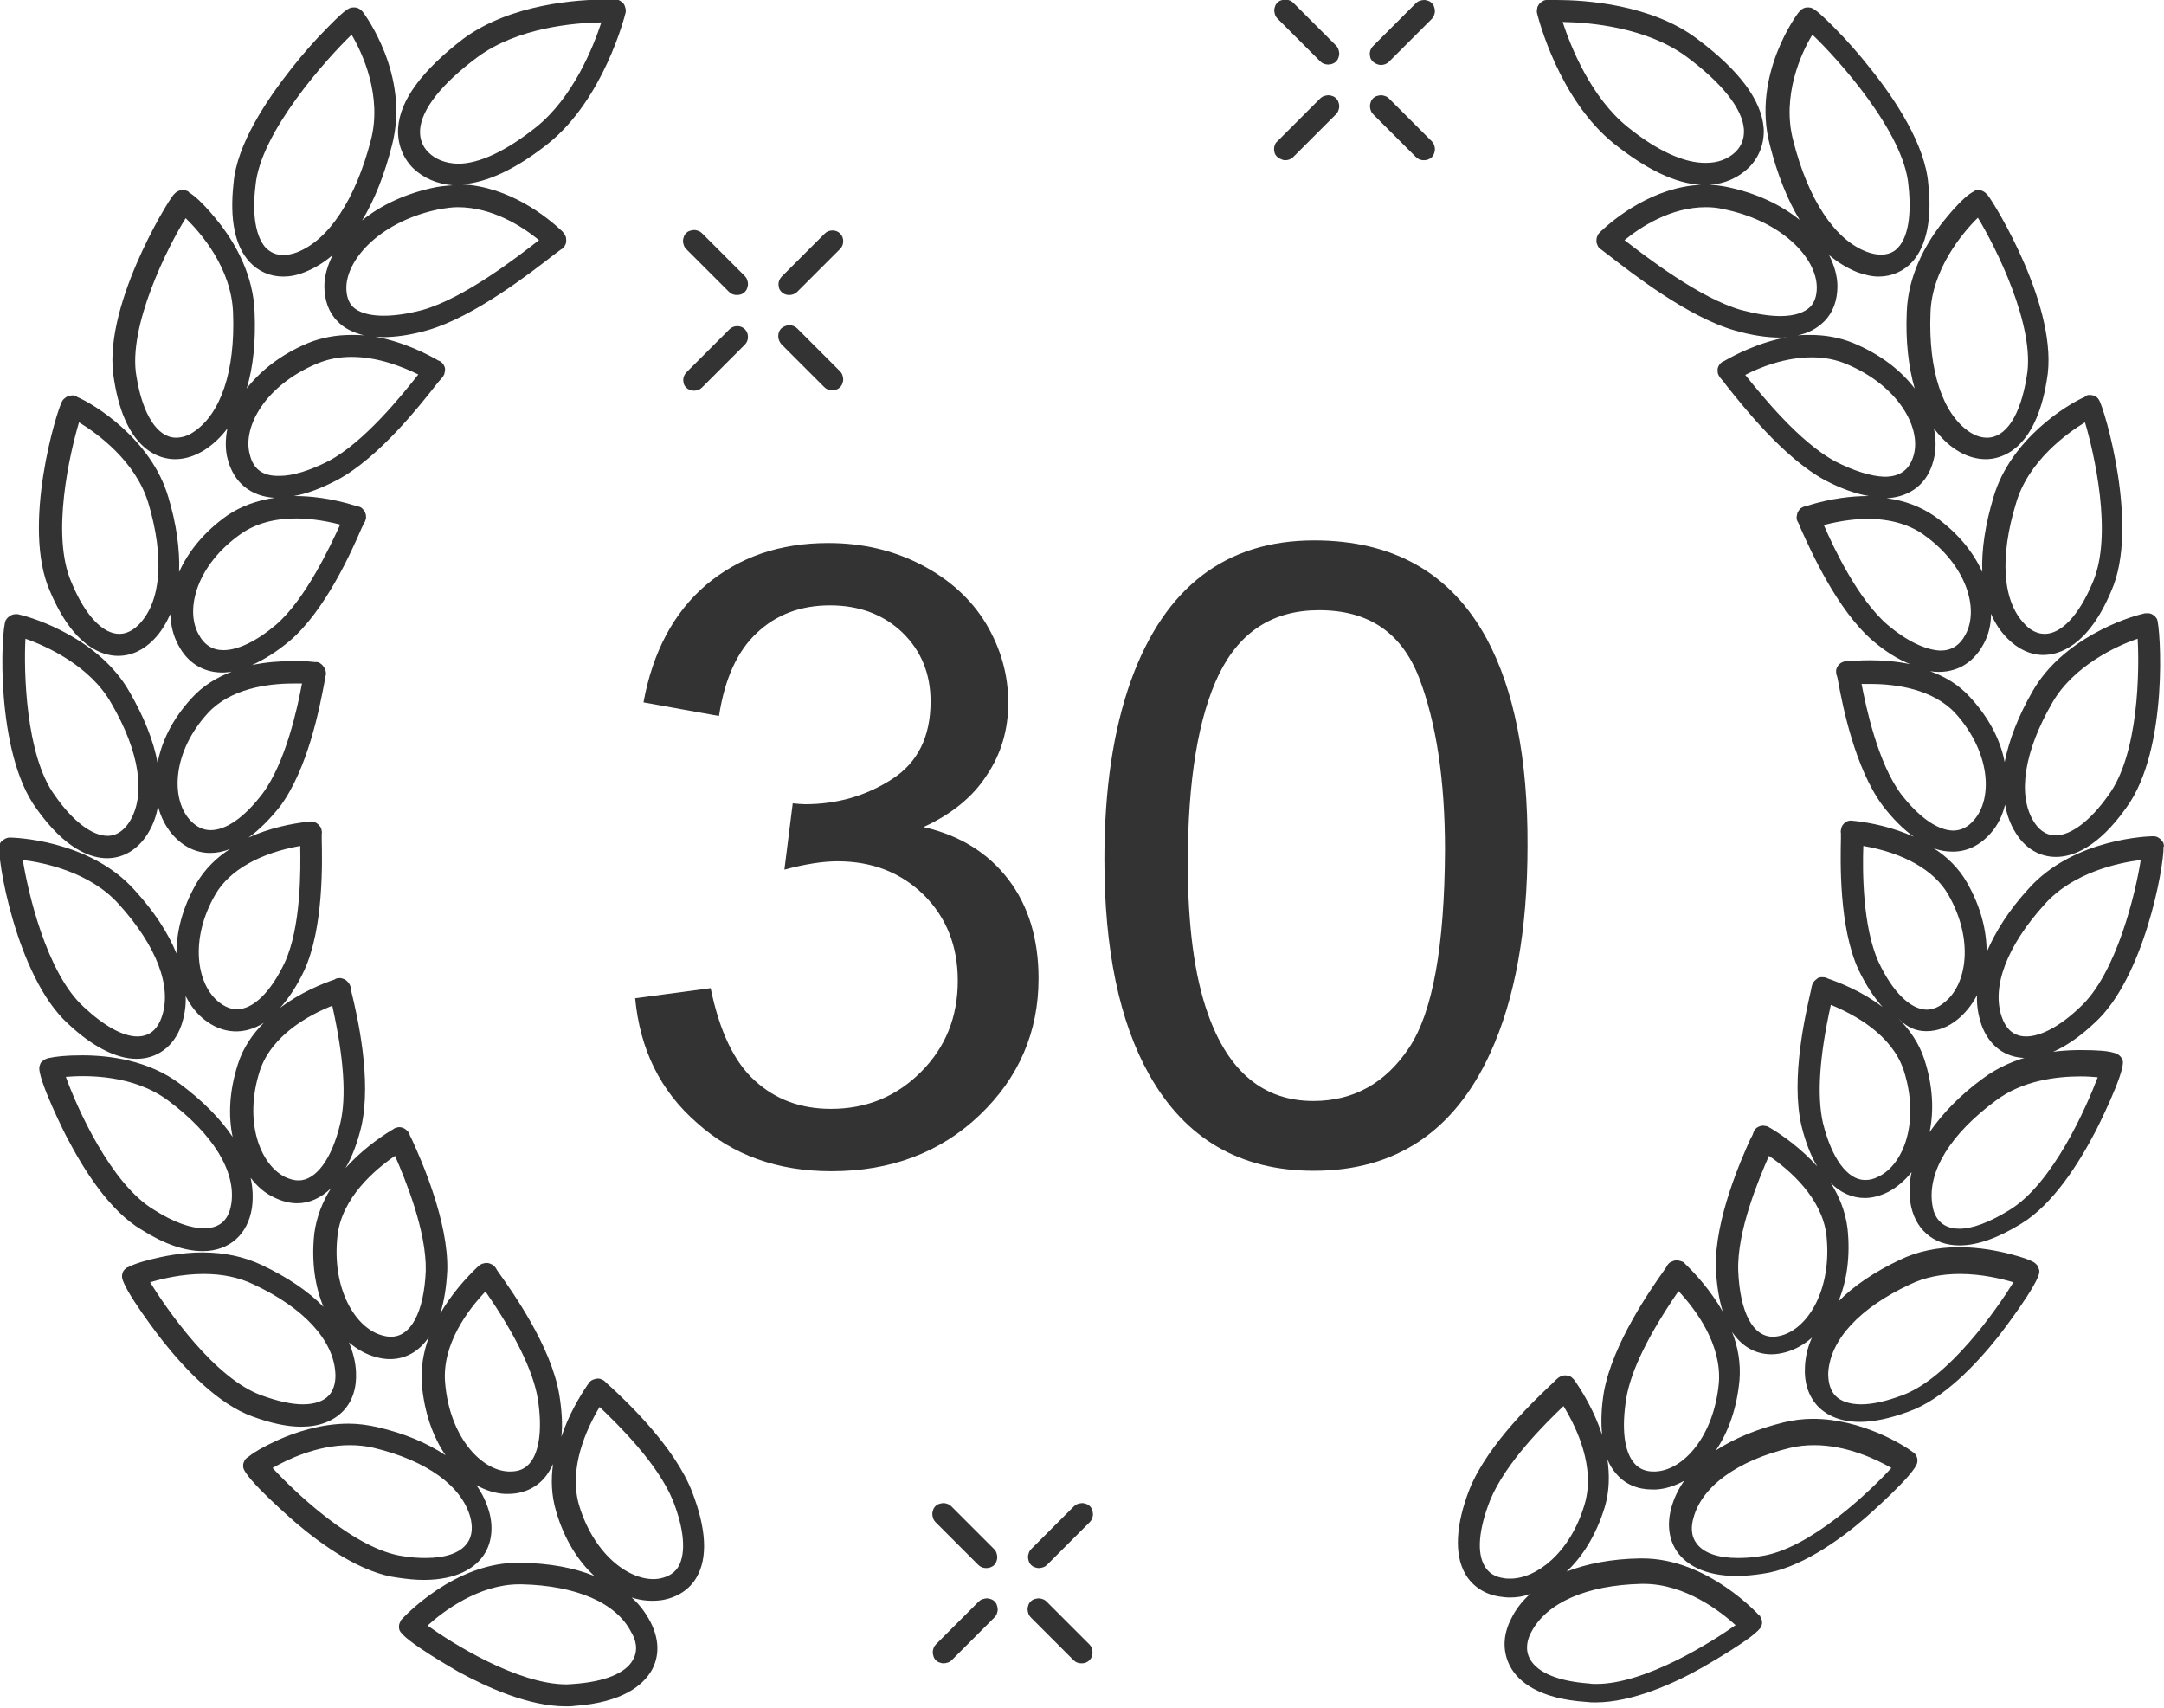<?xml version="1.0" encoding="utf-8"?>
<!-- Generator: Adobe Illustrator 27.9.0, SVG Export Plug-In . SVG Version: 6.00 Build 0)  -->
<svg version="1.1" id="Layer_1" xmlns="http://www.w3.org/2000/svg" xmlns:xlink="http://www.w3.org/1999/xlink" x="0px" y="0px"
	 viewBox="0 0 493 389" style="enable-background:new 0 0 493 389;" xml:space="preserve">
<style type="text/css">
	.st0{fill:#333333;}
</style>
<path class="st0" d="M138.9,315.7c-0.4-0.3-0.6-0.6-0.8-0.7c-0.3-0.4-0.6-0.6-1.1-0.8c-0.4-0.2-0.9-0.2-1.3-0.1
	c-0.4,0.1-0.7,0.2-1,0.4c-0.3,0.2-0.6,0.5-0.7,0.8l-0.1,0.1c-1.9,2.8-4.4,7-6,11.9c0.3-2.8,0.1-6.1-0.5-9.7
	c-1.9-11.1-10.8-23.5-13.7-27.6c-0.3-0.4-0.5-0.7-0.6-0.9c-0.2-0.4-0.5-0.7-0.9-1c-0.4-0.2-0.8-0.4-1.3-0.4c-0.8,0-1.5,0.3-2,0.8
	l-0.1,0.1c-2.5,2.4-5.9,6.1-8.5,10.6c0.9-2.8,1.4-6,1.6-9.8c0.3-11.1-5.9-25.1-8-29.7c-0.2-0.5-0.4-0.8-0.5-1
	c-0.1-0.4-0.3-0.8-0.6-1.1c-0.3-0.3-0.6-0.5-1-0.7c-0.4-0.1-0.8-0.2-1.2-0.1c-0.4,0.1-0.8,0.2-1.1,0.5l-0.2,0.1
	c-3,1.8-7.1,4.8-10.6,8.7c1.5-2.5,2.7-5.7,3.6-9.4c2.5-10.8-1-25.7-2.2-30.6c-0.1-0.5-0.2-0.8-0.2-1c0-0.4-0.2-0.8-0.4-1.1
	c-0.2-0.3-0.5-0.6-0.8-0.8c-0.3-0.2-0.7-0.3-1.1-0.4c-0.4,0-0.8,0-1.2,0.2l-0.1,0.1c-2.9,1-7.9,3-12.5,6.5c2-2.2,3.9-5.1,5.5-8.5
	c4.5-9.8,4.1-24.9,4-29.9c0-0.6,0-1,0-1.2c0.1-0.4,0-0.8-0.1-1.2c-0.1-0.4-0.4-0.7-0.7-1c-0.3-0.3-0.7-0.5-1-0.6
	c-0.4-0.1-0.8-0.1-1.2,0l-0.2,0c-3.6,0.4-8.7,1.4-13.5,3.6c2.4-1.7,4.8-4.1,7.2-7.1c6.4-8.6,9.1-22.9,10.1-28.2
	c0.1-0.6,0.2-1,0.2-1.3c0.2-0.4,0.2-0.9,0.1-1.3c-0.1-0.4-0.3-0.9-0.6-1.2c-0.2-0.3-0.5-0.5-0.8-0.7c-0.3-0.2-0.7-0.2-1-0.2l-0.2,0
	c-1.6-0.2-3.3-0.2-4.9-0.2c-2.8,0-6,0.2-9.3,0.9c2.7-1.2,5.6-3,8.6-5.5c8.1-6.9,14.1-20.4,16.3-25.5c0.3-0.6,0.5-1.1,0.6-1.3
	c0,0,0-0.1,0.1-0.1c0.2-0.3,0.3-0.7,0.4-1.1c0-0.4,0-0.8-0.2-1.2c-0.1-0.4-0.4-0.7-0.7-1c-0.3-0.3-0.7-0.4-1.1-0.5l-0.1,0
	c-6-1.9-10.9-2.3-14-2.3c-0.1,0-0.2,0-0.4,0c3-0.5,6.4-1.8,10-3.7c9.5-5.1,18.9-17.1,22.5-21.7c0.4-0.5,0.9-1.1,1.1-1.3
	c0.3-0.3,0.5-0.6,0.7-1c0.1-0.4,0.2-0.8,0.2-1.2c0-0.4-0.2-0.8-0.4-1.1c-0.2-0.3-0.5-0.6-0.9-0.8l-0.1,0c-2.4-1.4-7.9-4.3-14.5-5.5
	c0.5,0,1.1,0.1,1.7,0.1c3,0,6.5-0.5,10.3-1.6c10.7-3.1,23.7-13.3,28.6-17.1c0.5-0.4,1.1-0.8,1.6-1.2c0.4-0.2,0.7-0.5,0.9-0.8
	c0.2-0.3,0.4-0.7,0.4-1.2c0-0.4,0-0.8-0.2-1.2c-0.2-0.4-0.4-0.7-0.7-1l-0.1-0.1c-3.3-3.1-11.9-10.1-22.8-10.6
	c5.8-0.4,12.4-3.5,19.7-9.3c12.6-10.1,17.4-28.9,17.6-29.7c0.1-0.4,0.1-0.7,0-1.1c-0.1-0.4-0.2-0.7-0.4-1c-0.2-0.3-0.5-0.5-0.8-0.7
	c-0.3-0.2-0.7-0.3-1-0.3c0,0-0.8,0-2.3,0c-6.1,0-21.5,0.9-32.4,8.9C96.2,16,91.1,22.8,90.7,29.2c-0.2,3.4,1,6.7,3.4,9.1
	c2.4,2.3,5.5,3.6,9,3.9c-1.2,0.1-2.4,0.2-3.6,0.4c-7.1,1.4-12.8,4.2-17,7.6c2.8-4.6,5.1-10.4,6.8-17.1c4.2-16.1-6.4-30-6.5-30.2
	c-0.3-0.4-0.9-1.1-1.9-1.2c-0.1,0-0.2,0-0.3,0c-0.9,0-1.5,0-5.8,4.4c-3,3-5.8,6.2-8.4,9.5c-5.6,7.1-12.5,17.3-13.2,26.2
	c-0.9,8.1,0.3,14.2,3.6,17.8c2,2.2,4.7,3.4,7.7,3.4c1.6,0,3.2-0.3,4.9-1c2.3-0.9,4.4-2.2,6.4-3.9c-1.2,2.4-1.9,4.8-1.9,7.1
	c0,3.2,1,6,3,8c1.5,1.6,3.6,2.6,6.1,3.2c-1-0.1-2-0.1-3-0.1c-3.4,0-6.7,0.6-9.7,1.8c-6.3,2.6-11,6.4-14.1,10.4
	c1.5-4.9,2.1-10.8,1.8-17.5c-0.3-8.2-4.2-15.1-7.5-19.5c-0.1-0.1-4.5-6-7.5-7.7l0-0.1c-0.4-0.3-0.9-0.4-1.4-0.4
	c-0.8,0-1.5,0.4-2.1,1.1c-1.5,1.8-16.5,26.2-13.5,42.2c2.6,16.3,10.6,18,13.9,18h0c2.2,0,4.5-0.7,6.7-2.1c2-1.3,3.7-2.9,5.2-4.9
	c-0.5,2.5-0.5,5,0.1,7.1c1.4,5.3,5.3,8.4,10.7,8.7c-4.1,0.6-7.7,1.9-10.8,4c-5.4,3.8-9,8.4-11,12.9c0.2-5.1-0.6-11-2.5-17.2
	c-3.9-13.1-16.9-21.1-20.8-22.7l0-0.1c-0.4-0.2-0.9-0.3-1.3-0.2c-0.5,0-0.9,0.2-1.3,0.5l0,0c-0.3,0.2-0.5,0.4-0.7,0.7
	c-1.2,1.9-9.4,28.6-2.8,43.4c5.4,12.8,12,14.7,15.5,14.7h0c3,0,5.8-1.3,8.1-3.7c1.6-1.6,2.8-3.6,3.8-5.8c0.1,2.6,0.7,5,1.8,7
	c2.1,4.1,5.7,6.3,10.1,6.3c0.7,0,1.4-0.1,2.1-0.2c-3.4,1.3-6.6,3.2-9.2,6.1c-4.4,4.8-6.8,9.9-7.7,14.7c-0.9-5-3.1-10.5-6.4-16.2
	c-6.8-12-21.5-16.8-25.1-17.6c-0.2-0.1-0.5-0.1-0.7-0.1l-0.1,0c-0.6,0-1.1,0.2-1.6,0.6c-0.3,0.2-0.5,0.5-0.7,0.8
	c-1.1,2.2-2.4,30.1,7,42.9c6.6,9.3,12.4,11.3,16.1,11.3h0c3.7,0,7-2,9.2-5.5c1.2-1.9,2-4,2.4-6.4c0.6,2.5,1.7,4.6,3.2,6.4
	c2.4,2.8,5.4,4.3,8.7,4.3c1.5,0,3-0.3,4.5-0.9c-3,1.9-5.7,4.5-7.7,7.9c-3.2,5.6-4.5,11-4.5,15.9c-1.9-4.7-5.1-9.6-9.5-14.4
	c-10.4-11.7-28.1-12-28.2-12c-0.1,0-0.2,0-0.4,0c-0.3,0-0.5,0.1-0.8,0.2c-0.4,0.2-0.7,0.4-1,0.7c-0.2,0.2-0.3,0.4-0.4,0.7
	c-0.8,2.1,3.7,30,15.6,40.8c5.5,5.2,11,8,15.6,8c4.7,0,8.5-2.8,10.2-7.6c0.7-2.1,1.1-4.3,1-6.7c1.1,2.2,2.6,4.1,4.3,5.4
	c4.2,3.3,9.1,3.5,13.5,0.7c-2.5,2.5-4.7,5.6-5.9,9.4c-2,6.2-2.2,11.8-1.2,16.6c-2.8-4.2-6.9-8.3-12-12.1c-7.2-5.4-16.1-6.5-22.3-6.5
	c-3.9,0-6.1,0.3-7.5,0.6c-0.5,0.1-1.1,0.3-1.5,0.7c-0.3,0.2-0.5,0.5-0.6,0.9c0,0.1-0.1,0.2-0.1,0.3c-0.7,2.5,6.2,16.2,6.3,16.3
	c3.7,7.1,9.6,16.6,16.9,20.9c5.2,3.3,9.9,4.9,14,4.9c6,0,10.3-3.8,11.2-9.9c0.3-2.2,0.2-4.5-0.3-6.8c1.5,2,3.3,3.5,5.2,4.4
	c1.8,0.9,3.6,1.4,5.4,1.4h0c2.8,0,5.4-1.2,7.7-3.4c-1.9,3-3.3,6.5-3.8,10.3c-0.7,6.5,0.2,12.2,2.1,16.7c-3.5-3.6-8.3-6.8-14-9.5
	c-4-1.9-8.5-2.9-13.6-2.9c-4.7,0-9,0.9-11.8,1.6c-2.8,0.7-4.3,1.3-5.2,1.8c0,0-0.1,0-0.1,0c-0.9,0.6-1.1,1.1-1.2,1.8
	c0,0.1,0,0.1,0,0.2c-0.2,2.6,9.2,14.7,9.3,14.8c5,6.3,12.6,14.4,20.5,17.2c4.1,1.5,7.8,2.3,11,2.3h0c4,0,7.3-1.2,9.6-3.6
	c2.1-2.2,3.1-5.3,2.9-8.9c-0.1-2.3-0.7-4.5-1.6-6.7c1.9,1.6,3.9,2.7,6,3.3c1.1,0.3,2.2,0.5,3.3,0.5c3.7,0,6.7-1.8,8.9-5
	c-1.2,3.3-1.9,7-1.6,10.8c0.6,6.6,2.6,12,5.4,16.1c-4.2-2.8-9.4-5-15.5-6.4c-2.2-0.5-4.4-0.8-6.6-0.8c-6.3,0-12.2,2-16,3.7
	c-3.5,1.6-5.5,2.8-6.6,3.7c-0.3,0.2-0.6,0.4-0.8,0.6s-0.4,0.6-0.5,0.9c-0.1,0.2-0.1,0.4-0.1,0.5c0,0.2,0,0.3,0,0.5
	c0.3,2.6,11.8,12.5,11.9,12.6c6.1,5.2,15.1,11.6,23.4,12.6c2.1,0.3,4,0.5,5.8,0.5h0c7.7,0,11.5-2.8,13.3-5.1
	c2.1-2.7,2.7-6.4,1.7-10.2c-0.6-2.2-1.6-4.4-3-6.3c2.1,1.2,4.4,1.9,6.5,2c0.3,0,0.5,0,0.8,0c3.3,0,6.2-1.3,8.2-3.6
	c0.8-0.9,1.4-2,2-3.2c-0.5,3.5-0.4,7.1,0.7,10.8c1.9,6.5,5.1,11.4,8.7,14.7c-4.7-1.9-10.3-2.9-16.6-3c-15.2-0.5-27.2,12.8-27.3,12.9
	c-0.1,0.1-0.2,0.2-0.2,0.3c-0.2,0.4-0.4,0.8-0.4,1.2c0,0.3,0,0.6,0.1,0.9c0.8,2.4,13.3,9.4,13.4,9.5c6.6,3.6,16.1,7.9,24.5,7.9h0
	c0.7,0,1.4,0,2-0.1c11.1-0.8,15.6-4.8,17.5-8c1.9-3.3,1.8-7.2-0.2-11.1c-1.1-2.1-2.5-4-4.3-5.6c2.4,0.8,4.8,0.9,6.9,0.6
	c3.5-0.6,6.3-2.4,7.9-5.2c2.6-4.5,2.2-11.1-1-19.4C153.7,329.5,142.6,319.1,138.9,315.7L138.9,315.7z M44.1,98.4
	c-1.3,0.9-2.7,1.3-4,1.3h0c-4.2,0-7.6-5.2-9-13.9C29,74.4,38.4,55.9,42.3,49.7c3.4,3.3,10.5,11.4,10.8,21.7
	C53.6,84.5,50.3,94.3,44.1,98.4L44.1,98.4z M31.7,142.2c-1,1-2.5,2.2-4.5,2.2c-3.8,0-7.8-4.2-10.9-11.7c-4.8-10.8-0.3-29.8,1.7-36.5
	c4.1,2.5,12.9,8.8,15.8,18.4C37.5,127,36.7,137,31.7,142.2L31.7,142.2z M29.5,187.2c-0.9,1.4-2.5,3.2-5,3.2c-3.5,0-7.9-3.3-12-9.2
	c-6.7-9.1-7.1-28.5-6.7-35.7c4.9,1.7,14.7,6.2,19.5,14.6C31.8,171.2,33.3,181.1,29.5,187.2z M36.8,231.8c-0.7,2-2.2,4.3-5.5,4.3
	c-3.3,0-7.6-2.4-12.2-6.7c-8.6-7.8-12.8-26.6-13.9-33.5c4.8,0.6,15.3,2.7,21.9,10.1C35.7,215.5,39.3,224.9,36.8,231.8z M52.7,274.2
	c-0.4,2.6-1.7,5.6-6.2,5.6c-3.1,0-7-1.4-11.4-4.2c-9.9-5.9-17.7-23.6-20.1-30.3c4.9-0.4,15.4-0.5,23.3,5.4
	C48.5,258.3,53.8,266.8,52.7,274.2z M97.6,34.7c-1.4-1.4-2-3.1-1.9-5.1c0.3-4.7,5-10.6,13.1-16.6c9.1-6.7,21.9-7.8,28.2-7.9
	c-1.8,5.5-6.4,17.1-14.9,23.9c-6.8,5.4-12.9,8.3-17.8,8.3C101.6,37.2,99.3,36.4,97.6,34.7L97.6,34.7z M67.6,57.5
	c-1.1,0.4-2.2,0.6-3.1,0.6c-1.6,0-2.9-0.6-4-1.7c-2.2-2.5-3.1-7.4-2.3-14c1-12.2,16.4-29.2,21.9-34.5c2.5,4.2,7,14,4.4,24
	C81,45.4,74.9,54.7,67.6,57.5L67.6,57.5z M80.4,69.9c-1-1-1.5-2.5-1.5-4.4c0.1-6.7,8.1-15.3,21.5-17.9c1.3-0.2,2.6-0.4,3.9-0.4
	c7.9,0,14.7,4.4,18.5,7.5c-5,3.9-17,13.2-26.5,15.9C88.8,72.6,82.9,72.3,80.4,69.9z M56.9,103.5c-1.7-6.3,3.6-15.8,15.4-20.7
	c2.4-1,5-1.5,7.8-1.5c6.1,0,11.7,2.3,15.2,4c-3.7,4.7-12.3,15.4-20.4,19.7c-4.3,2.2-8.2,3.4-11.2,3.4
	C59.9,108.5,57.7,106.9,56.9,103.5L56.9,103.5z M50.9,148.1c-2.5,0-4.4-1.2-5.7-3.7c-3.1-5.7-0.3-15.8,9.7-22.8
	c3.3-2.3,7.5-3.5,12.6-3.5c2.3,0,5.8,0.3,10,1.4c-2.3,5-7.9,17-14.6,22.8C58.4,146.1,54.2,148.1,50.9,148.1L50.9,148.1z M48,189.1
	c-1.8,0-3.4-0.8-4.9-2.5c-4.2-4.9-3.8-15.4,4.3-24.2c5.1-5.5,13.4-6.7,19.4-6.7c0.7,0,1.4,0,2,0c-1,5.4-3.7,18-9,25.1
	C55.7,186.2,51.5,189.1,48,189.1L48,189.1z M54,229.9c-1.4,0-2.7-0.5-4.1-1.6c-5.1-4-6.8-14.3-0.8-24.6c3.2-5.5,10.2-9.4,19.3-11
	c0.1,5.5,0.2,18.4-3.5,26.5C61.7,226,57.7,229.9,54,229.9z M68,268.9c-1,0-2-0.3-3.1-0.8c-5.7-2.9-9.4-12.7-5.7-24.2
	c2.7-8.1,11.2-12.7,16.5-14.8c2.6,11.7,3.3,20.7,1.8,26.9C75.6,264,72,268.9,68,268.9L68,268.9z M74.9,317.9c-1.2,1.3-3.3,2-5.9,2h0
	c-2.6,0-5.7-0.7-9.3-2c-10.8-3.8-21.8-19.8-25.5-25.8c2.7-0.8,7.2-1.9,12.2-1.9c4.3,0,8.1,0.8,11.4,2.4
	c11.4,5.3,18.2,12.7,18.6,20.2C76.5,314.2,76.3,316.4,74.9,317.9L74.9,317.9z M89.1,304.5c-0.7,0-1.3-0.1-2-0.3
	c-6.1-1.6-11.6-10.6-10.2-22.8c1-8.5,8.4-14.9,13.1-18.1c2.3,5.3,7.2,17.1,7,26.2C96.6,298.9,93.6,304.5,89.1,304.5z M106.3,351.7
	c-1.6,2.1-4.9,3.2-9.3,3.2c-1.6,0-3.3-0.1-5.1-0.4c-11.2-1.5-25.1-15-29.8-20.1c3.3-1.9,10.1-5.2,17.6-5.2c1.9,0,3.7,0.2,5.4,0.6
	c12.1,2.9,20.2,8.7,22.1,16C107.6,347.5,107.8,349.8,106.3,351.7z M120.7,333.3c-1.1,1.3-2.5,1.9-4.4,1.9c-0.2,0-0.3,0-0.5,0
	c-6.3-0.3-13.4-8-14.4-20.3c-0.7-8.7,5.2-16.5,9.2-20.7c6.8,9.8,10.8,18,11.9,24.3C123.6,325.4,122.9,330.7,120.7,333.3L120.7,333.3
	z M144.2,378.1c-1.7,3.1-6.5,5-13.5,5.5c-0.5,0-1,0.1-1.6,0.1h0c-11.3,0-26.4-9.6-31.7-13.4c3.4-3.1,11.6-9.4,20.9-9.4
	c0.2,0,0.4,0,0.6,0c12.4,0.3,21.5,4.2,24.9,10.9C144.8,373.4,145.5,375.8,144.2,378.1z M154.6,356.8c-0.9,1.5-2.3,2.4-4.4,2.8
	c-6,1-14.7-4.8-18.3-16.8c-2.4-8.4,1.7-17.3,4.7-22.3c4.2,4,13.2,12.8,16.7,21.3C155.9,348.4,156.3,353.7,154.6,356.8L154.6,356.8z
	 M438.9,234.9c2.5,0,4.9-0.9,7.1-2.7c1.7-1.4,3.2-3.2,4.4-5.5c-0.1,2.4,0.3,4.6,1,6.7c1.7,4.8,5.4,7.6,10.2,7.6
	c4.7,0,10.1-2.8,15.6-8c11.2-10.1,15.8-35.4,15.7-40.2l0.1,0c0-0.2,0-0.3-0.1-0.5c0-0.1,0-0.1,0-0.2c-0.2-0.4-0.5-0.8-0.9-1.1
	s-0.8-0.5-1.3-0.5c-0.1,0-0.2,0-0.4,0c-0.2,0-17.8,0.3-28.2,12c-4.4,4.8-7.5,9.7-9.5,14.4c0-4.9-1.3-10.3-4.5-15.9
	c-1.9-3.3-4.6-5.9-7.6-7.8c1.5,0.6,3,0.8,4.4,0.8h0c3.3,0,6.3-1.5,8.7-4.3c1.5-1.7,2.6-3.9,3.2-6.4c0.4,2.3,1.2,4.5,2.4,6.4
	c2.2,3.6,5.5,5.5,9.2,5.5h0c3.7,0,9.5-2,16-11.2c9.8-13.3,7.8-41.4,7-43c-0.2-0.3-0.4-0.6-0.7-0.8c-0.4-0.3-0.8-0.5-1.3-0.5
	c-0.1,0-0.2,0-0.4,0c-0.2,0-0.5,0-0.7,0.1c-3.6,0.8-18.3,5.6-25.2,17.6c-3.3,5.7-5.4,11.2-6.4,16.2c-0.9-4.8-3.4-9.9-7.8-14.7
	c-2.6-2.9-5.8-4.8-9.2-6c5.3,0.8,9.7-1.5,12.2-6.2c1.1-2,1.7-4.3,1.7-6.9c0.9,2.2,2.2,4.1,3.8,5.7c2.4,2.4,5.2,3.7,8.1,3.7h0
	c3.5,0,10.2-1.9,15.5-14.6c6.5-14.6-1.6-41.6-2.8-43.5c-0.2-0.3-0.4-0.6-0.7-0.7l0,0c-0.3-0.2-0.7-0.4-1.1-0.4c-0.5-0.1-1,0-1.4,0.3
	l0,0.1c-4,1.7-16.9,9.6-20.8,22.7c-1.9,6.3-2.8,12.1-2.6,17.2c-2-4.5-5.6-9-11-12.8c-3.1-2.1-6.7-3.5-10.8-4
	c5.5-0.3,9.4-3.4,10.7-8.7c0.6-2.2,0.6-4.6,0.1-7.2c1.5,2,3.2,3.7,5.1,4.9c2.1,1.4,4.5,2.1,6.7,2.1h0c3.3,0,11.3-1.8,13.9-18
	c3-16.1-12-40.4-13.5-42.2c-0.6-0.7-1.3-1.1-2.1-1.1c-0.3,0-0.6,0-0.8,0.1l0,0.1c-2.9,1.2-7.9,7.9-8,8c-3.3,4.4-7.2,11.3-7.5,19.5
	c-0.3,6.7,0.4,12.6,1.8,17.5c-3.1-4.1-7.8-7.8-14.1-10.4c-3-1.2-6.2-1.8-9.7-1.8c-1,0-1.9,0-2.9,0.1c2.5-0.5,4.5-1.6,6.1-3.2
	c2-2,3-4.8,3-8c0-2.3-0.7-4.7-1.9-7.1c2,1.7,4.2,3,6.4,3.9c1.7,0.6,3.3,1,4.9,1h0c3,0,5.7-1.2,7.7-3.4c3.2-3.6,4.5-9.8,3.6-17.7
	c-0.7-8.9-7.5-19.2-13.2-26.3c-2.6-3.3-5.4-6.5-8.4-9.5c-4.4-4.4-4.9-4.4-5.8-4.4c-0.1,0-0.2,0-0.3,0c-1.1,0.1-1.6,0.9-1.9,1.2
	c-0.1,0.1-10.7,14.1-6.5,30.1c1.7,6.7,4,12.5,6.8,17.1c-4.2-3.4-9.9-6.2-17-7.6c-1.2-0.2-2.4-0.4-3.6-0.4c3.5-0.2,6.6-1.6,9-3.9
	c2.4-2.4,3.6-5.6,3.4-9c-0.5-6.4-5.6-13.2-15.1-20.3C376.2,0.9,360.8,0,354.7,0c-1.4,0-2.3,0-2.3,0c-0.4,0-0.7,0.1-1,0.3
	c-0.3,0.2-0.6,0.4-0.8,0.7c-0.2,0.3-0.4,0.6-0.4,1c-0.1,0.4-0.1,0.7,0,1.1c0.2,0.8,4.9,19.6,17.6,29.7c7.3,5.8,13.9,9,19.7,9.3
	c-10.8,0.5-19.5,7.5-22.8,10.6l-0.1,0.1c-0.3,0.3-0.6,0.6-0.7,1c-0.2,0.4-0.2,0.8-0.2,1.2c0,0.4,0.2,0.8,0.4,1.2
	c0.2,0.3,0.6,0.6,0.9,0.8c0.3,0.2,1,0.8,1.7,1.3c4.9,3.8,17.9,14,28.6,17c3.8,1.1,7.3,1.6,10.3,1.6h0c0.6,0,1.1,0,1.6-0.1
	c-6.6,1.2-12.1,4.1-14.5,5.5l-0.1,0c-0.4,0.2-0.7,0.5-0.9,0.8s-0.4,0.7-0.4,1.1s0,0.8,0.2,1.2c0.2,0.4,0.4,0.7,0.7,1
	c0.2,0.2,0.7,0.8,1.1,1.4c3.6,4.5,13,16.5,22.5,21.6c3.6,1.9,7,3.1,10,3.6l-0.4,0c-3.1,0-8,0.4-14,2.3l-0.1,0
	c-0.4,0.1-0.8,0.3-1.1,0.5c-0.3,0.3-0.5,0.6-0.7,1c-0.1,0.4-0.2,0.8-0.2,1.2c0,0.4,0.2,0.8,0.4,1.1c0.1,0.2,0.3,0.6,0.5,1.2
	c2.3,5.1,8.3,18.6,16.4,25.6c2.9,2.5,5.8,4.3,8.6,5.4c-3.3-0.7-6.5-0.9-9.3-0.9c-2.3,0-4.1,0.2-4.9,0.2l-0.2,0
	c-0.4,0-0.8,0.1-1.2,0.3c-0.4,0.2-0.7,0.5-0.9,0.8c-0.2,0.3-0.4,0.7-0.4,1.1c0,0.4,0,0.8,0.2,1.2c0.1,0.3,0.2,0.8,0.3,1.4
	c1,5.4,3.8,19.6,10.1,28.1c2.3,3,4.7,5.4,7.1,7.1c-4.9-2.2-9.9-3.2-13.5-3.6l-0.2,0c-0.4-0.1-0.8-0.1-1.2,0c-0.4,0.1-0.8,0.3-1,0.6
	c-0.3,0.3-0.5,0.6-0.6,1c-0.1,0.4-0.2,0.8-0.1,1.2c0,0.3,0,0.7,0,1.2c-0.1,5-0.5,20.1,4,29.9c1.7,3.5,3.5,6.3,5.5,8.5
	c-4.6-3.5-9.6-5.5-12.5-6.5l-0.2-0.1c-0.4-0.2-0.8-0.2-1.2-0.2c-0.4,0-0.8,0.1-1.1,0.4c-0.3,0.2-0.6,0.5-0.8,0.8
	c-0.2,0.3-0.3,0.7-0.4,1.1c0,0.2-0.1,0.6-0.2,1c-1.1,4.9-4.6,19.7-2.1,30.5c0.9,3.7,2.1,6.8,3.6,9.3c-3.5-3.9-7.6-6.9-10.6-8.7
	l-0.2-0.1c-0.3-0.2-0.6-0.4-1-0.4c-0.4-0.1-0.7-0.1-1.1,0c-0.4,0.1-0.8,0.3-1.1,0.6c-0.3,0.3-0.5,0.7-0.6,1.1
	c-0.1,0.2-0.2,0.6-0.5,1c-2.1,4.6-8.3,18.5-8,29.7c0.2,3.8,0.7,7.1,1.6,9.9c-2.8-4.9-6.4-8.8-8.5-10.8l-0.1-0.1
	c-0.2-0.3-0.5-0.5-0.9-0.6c-0.3-0.1-0.7-0.2-1.1-0.2c-0.4,0-0.9,0.2-1.3,0.4c-0.4,0.2-0.7,0.6-0.9,1c-0.1,0.2-0.3,0.5-0.6,0.9
	c-2.9,4.1-11.7,16.6-13.7,27.7c-0.6,3.6-0.7,6.9-0.4,9.8c-1.7-5.3-4.4-9.7-6.1-12.2l-0.1-0.1c-0.2-0.4-0.5-0.6-0.8-0.9
	c-0.3-0.2-0.7-0.3-1.2-0.4c-0.4,0-0.8,0-1.2,0.2c-0.4,0.2-0.7,0.4-1,0.7c-0.2,0.2-0.4,0.4-0.8,0.8c-3.6,3.4-14.8,13.8-19,24.2
	c-3.2,8.2-3.5,14.9-1,19.3c1.6,2.8,4.4,4.7,7.9,5.2c0.7,0.1,1.5,0.2,2.3,0.2h0c1.5,0,3-0.2,4.6-0.8c-1.8,1.6-3.3,3.5-4.3,5.6
	c-2,3.8-2,7.7-0.2,11c1.8,3.3,6.4,7.3,17.4,8c0.7,0.1,1.3,0.1,2,0.1h0c8.3,0,17.9-4.3,24.4-8c0.1-0.1,12.6-7.1,13.4-9.4
	c0.1-0.4,0.2-0.7,0.1-1.1c0-0.4-0.2-0.7-0.4-1.1c0-0.1-0.1-0.2-0.2-0.2c-0.1-0.1-11.7-13-26.6-13c-0.3,0-0.5,0-0.7,0
	c-6.3,0.1-12,1.2-16.6,3c3.6-3.4,6.7-8.2,8.7-14.7c1.1-3.7,1.1-7.4,0.6-10.9c0.5,1.3,1.2,2.4,2,3.3c2,2.4,4.9,3.6,8.2,3.6
	c0.3,0,0.5,0,0.8,0c2.1-0.1,4.4-0.8,6.5-2c-1.4,2-2.4,4.1-3,6.4c-1,3.9-0.4,7.5,1.7,10.2c1.8,2.3,5.6,5.1,13.3,5.1h0
	c1.8,0,3.8-0.2,5.8-0.5c8.3-1.1,17.4-7.5,23.4-12.7c0.1-0.1,11.6-10.1,11.9-12.7c0.1-0.6,0-1.1-0.3-1.6c-0.1-0.2-0.2-0.3-0.4-0.5
	c-0.1-0.1-0.2-0.2-0.3-0.2c-1.9-1.5-11.6-7.6-22.8-7.6c-2.3,0-4.5,0.3-6.6,0.8c-6.1,1.5-11.4,3.7-15.5,6.4c2.8-4.1,4.8-9.5,5.4-16.1
	c0.3-3.9-0.4-7.6-1.7-10.9c2.2,3.3,5.3,5.1,9,5.1h0c1.1,0,2.2-0.2,3.3-0.5c2.1-0.6,4.1-1.7,5.9-3.3c-1,2.2-1.5,4.4-1.6,6.7
	c-0.2,3.6,0.8,6.6,2.9,8.9c2.2,2.3,5.5,3.6,9.6,3.6h0c3.2,0,6.9-0.8,11-2.3c8-2.8,15.6-10.9,20.6-17.2c0.1-0.1,9.5-12.3,9.3-14.8
	c0-0.2,0-0.3-0.1-0.5c-0.1-0.4-0.2-0.8-0.8-1.3c-0.2-0.2-0.4-0.3-0.6-0.4c-0.9-0.5-2.4-1-5-1.7c-2.7-0.7-7-1.6-11.8-1.6
	c-5,0-9.6,1-13.5,2.9c-5.7,2.7-10.5,5.9-14,9.5c1.9-4.5,2.8-10.2,2.1-16.7c-0.5-3.9-1.9-7.3-3.8-10.3c2.2,2.2,4.9,3.4,7.7,3.4
	c1.8,0,3.6-0.5,5.4-1.4c1.9-1,3.7-2.5,5.3-4.5c-0.5,2.3-0.6,4.6-0.3,6.8c0.9,6.1,5.2,9.9,11.2,9.9c4.1,0,8.8-1.7,14-4.9
	c7.3-4.4,13.2-13.8,16.9-20.9c0.1-0.1,7-13.8,6.3-16.3c0-0.1,0-0.2-0.1-0.2c-0.1-0.3-0.3-0.7-0.7-1c-0.4-0.3-0.8-0.5-1.3-0.6
	c-1.3-0.4-3.6-0.6-7.5-0.6c-6.2,0-15.1,1.1-22.3,6.5c-5.2,3.8-9.2,8-12.1,12.2c1-4.8,0.8-10.5-1.2-16.6c-1.2-3.7-3.4-6.8-5.9-9.3
	C434.6,234.2,436.7,234.9,438.9,234.9L438.9,234.9z M465.8,206c6.6-7.4,17.1-9.5,21.9-10.1c-1.1,7.2-5.5,26-13.9,33.6
	c-4.5,4.3-8.9,6.6-12.2,6.6c-3.3,0-4.8-2.3-5.5-4.3C453.6,224.9,457.2,215.5,465.8,206z M467.6,160c4.8-8.3,14.6-12.9,19.4-14.5
	c0.4,7,0.3,26.3-6.7,35.7c-4.1,5.8-8.5,9.1-12,9.1c-2.5,0-4.1-1.7-5-3.2C459.6,181.1,461.1,171.2,467.6,160z M459.3,114.6
	c2.8-9.6,11.6-15.9,15.7-18.4c2,6.7,6.5,25.8,1.7,36.6c-3.1,7.4-7.1,11.6-10.9,11.6c-2,0-3.6-1.2-4.5-2.2
	C456.2,137,455.5,127,459.3,114.6z M439.8,71.3c0.3-9.8,7.2-18.2,10.8-21.7c3.8,6.2,13.3,24.8,11.1,36.3c-1.4,8.7-4.7,13.8-9,13.8
	c-1.3,0-2.6-0.4-4-1.3C442.6,94.3,439.3,84.5,439.8,71.3z M373.9,360.8c0.2,0,0.4,0,0.6,0c9.4,0,17.5,6.3,20.9,9.4
	c-5.4,3.8-20.5,13.4-31.7,13.4c-0.5,0-1.1,0-1.6-0.1c-7-0.5-11.7-2.4-13.5-5.5c-1.3-2.3-0.6-4.7,0.3-6.3
	C352.4,365.1,361.4,361.1,373.9,360.8L373.9,360.8z M361,342.7c-3.3,11.1-11,16.9-16.9,16.9c-0.5,0-1,0-1.5-0.1
	c-2.1-0.3-3.5-1.2-4.4-2.8c-1.8-3.1-1.3-8.4,1.3-15c3.5-8.5,12.5-17.4,16.7-21.4C359.3,325.4,363.5,334.3,361,342.7L361,342.7z
	 M407.9,329.8c1.7-0.4,3.5-0.6,5.4-0.6c7.5,0,14.3,3.3,17.6,5.2c-4.7,5.1-18.6,18.6-29.9,20.1c-1.8,0.3-3.5,0.4-5.1,0.4h0
	c-4.4,0-7.7-1.1-9.3-3.2c-1.5-1.9-1.3-4.2-0.8-5.9C387.7,338.6,395.8,332.7,407.9,329.8z M391.6,314.9c-1.1,12.3-8.1,20-14.4,20.3
	c-2.1,0.1-3.7-0.5-4.9-1.9c-2.3-2.7-2.9-7.9-1.8-14.8c1.1-6.4,5.1-14.5,11.9-24.4C386.4,298.4,392.2,306.2,391.6,314.9z
	 M454.7,250.7c6.1-4.6,13.9-5.5,19.3-5.5c1.5,0,2.9,0.1,3.9,0.2c-2.5,6.6-10.2,24.3-20.2,30.3c-4.4,2.7-8.3,4.2-11.3,4.2
	c-4.5,0-5.9-3.1-6.2-5.6C439.1,266.8,444.4,258.3,454.7,250.7L454.7,250.7z M408.5,31.9c-2.6-10,1.8-19.8,4.4-24
	c5.6,5.3,21,22.3,21.9,34.5c0.7,6.5-0.1,11.5-2.3,13.9c-1,1.2-2.4,1.7-4,1.7h0c-1,0-2-0.2-3.1-0.6C418,54.7,411.9,45.4,408.5,31.9
	L408.5,31.9z M370.9,29C362.4,22.2,357.8,10.5,356,5c6.2,0.1,19.1,1.2,28.2,7.9c8.1,6,12.8,11.9,13.1,16.6c0.1,2-0.5,3.7-1.9,5.1
	c-1.8,1.7-4.1,2.5-6.7,2.5h0C383.8,37.2,377.6,34.4,370.9,29L370.9,29z M405.6,72c-2.6,0-5.6-0.5-9-1.4
	c-9.4-2.7-21.6-12.1-26.5-15.9c3.8-3.1,10.6-7.5,18.5-7.5c1.3,0,2.6,0.1,3.8,0.4c13.4,2.6,21.5,11.1,21.5,17.9
	c0,1.9-0.5,3.4-1.5,4.4C411.1,71.2,408.8,72,405.6,72L405.6,72z M418.1,105.1c-8.2-4.4-16.8-15.1-20.5-19.7c3.5-1.8,9.1-4,15.2-4
	c2.8,0,5.4,0.5,7.8,1.5c11.8,4.9,17.1,14.4,15.4,20.7c-0.9,3.3-3,5-6.7,5C426.3,108.5,422.4,107.3,418.1,105.1L418.1,105.1z
	 M430.1,142.4c-6.8-5.8-12.4-17.7-14.6-22.8c4.2-1.1,7.7-1.4,10-1.4c5,0,9.3,1.2,12.6,3.5c10,7,12.8,17.1,9.7,22.8
	c-1.3,2.5-3.2,3.7-5.7,3.7C438.8,148.1,434.5,146.1,430.1,142.4z M433.1,180.9c-5.3-7.1-8-19.9-9-25.1c0.7,0,1.3,0,2,0
	c6,0,14.3,1.2,19.4,6.7c8,8.9,8.5,19.3,4.3,24.2c-1.4,1.7-3,2.5-4.9,2.5C441.4,189.1,437.2,186.2,433.1,180.9L433.1,180.9z
	 M405.9,304.2c-0.7,0.2-1.4,0.3-2,0.3h0c-4.6,0-7.5-5.6-7.9-15c-0.3-9.1,4.7-20.9,7-26.2c4.7,3.2,12.1,9.6,13.1,18.1
	C417.4,293.6,412,302.5,405.9,304.2z M435.1,292.6c3.3-1.6,7.1-2.4,11.4-2.4c5,0,9.5,1.1,12.2,1.9c-3.7,6-14.8,22-25.5,25.8
	c-3.5,1.3-6.6,2-9.2,2h0c-2.6,0-4.7-0.7-5.9-2c-1.4-1.5-1.6-3.6-1.6-5.1C416.9,305.2,423.7,297.9,435.1,292.6L435.1,292.6z
	 M433.7,243.8c3.7,11.5,0.1,21.4-5.7,24.2c-1.1,0.6-2.1,0.8-3.1,0.8c-4,0-7.6-4.9-9.6-13c-1.4-6.2-0.8-15.2,1.8-26.9
	C422.5,231.1,431,235.7,433.7,243.8L433.7,243.8z M428,219.2c-3.7-8.1-3.7-21-3.5-26.5c9.2,1.6,16.1,5.5,19.3,11
	c6,10.4,4.3,20.7-0.9,24.7c-1.3,1.1-2.7,1.6-4,1.6C435.2,229.9,431.2,226,428,219.2z M187.8,88.2c0.5,0.5,1.1,0.7,1.8,0.7
	s1.3-0.2,1.8-0.7c0.2-0.2,0.4-0.5,0.5-0.8c0.1-0.3,0.2-0.6,0.2-1c0-0.3-0.1-0.7-0.2-1c-0.1-0.3-0.3-0.6-0.5-0.8l-9.8-9.8
	c-0.5-0.5-1.1-0.7-1.8-0.7c-0.7,0-1.3,0.3-1.8,0.7c-0.5,0.5-0.7,1.1-0.7,1.8s0.3,1.3,0.7,1.8L187.8,88.2z M166.1,66.5
	c0.5,0.5,1.1,0.7,1.8,0.7s1.3-0.2,1.8-0.7c0.2-0.2,0.4-0.5,0.5-0.8c0.1-0.3,0.2-0.6,0.2-1s-0.1-0.7-0.2-1c-0.1-0.3-0.3-0.6-0.5-0.8
	l-9.8-9.8c-0.2-0.2-0.5-0.4-0.8-0.5c-0.3-0.1-0.6-0.2-1-0.2c-0.3,0-0.7,0.1-1,0.2c-0.3,0.1-0.6,0.3-0.8,0.5
	c-0.2,0.2-0.4,0.5-0.5,0.8c-0.1,0.3-0.2,0.6-0.2,1s0.1,0.7,0.2,1c0.1,0.3,0.3,0.6,0.5,0.8L166.1,66.5z M179.8,67.2
	c0.6,0,1.3-0.2,1.8-0.7l9.8-9.8c0.5-0.5,0.7-1.1,0.7-1.8c0-0.7-0.3-1.3-0.7-1.7c-0.5-0.5-1.1-0.7-1.7-0.7c-0.7,0-1.3,0.2-1.8,0.7
	l-9.8,9.8c-0.3,0.3-0.6,0.8-0.7,1.3c-0.1,0.5,0,1,0.1,1.4c0.2,0.5,0.5,0.8,0.9,1.1C178.9,67.1,179.3,67.2,179.8,67.2L179.8,67.2z
	 M158.1,89c0.6,0,1.3-0.2,1.8-0.7l9.8-9.8c0.5-0.5,0.7-1.1,0.7-1.8c0-0.7-0.3-1.3-0.7-1.7c-0.5-0.5-1.1-0.7-1.7-0.7
	c-0.7,0-1.3,0.2-1.8,0.7l-9.8,9.8c-0.3,0.3-0.6,0.8-0.7,1.3c-0.1,0.5,0,1,0.1,1.4c0.2,0.5,0.5,0.8,0.9,1.1
	C157.1,88.8,157.6,89,158.1,89z M322.6,35.8c0.5,0.5,1.1,0.7,1.8,0.7c0.6,0,1.3-0.2,1.8-0.7c0.2-0.2,0.4-0.5,0.5-0.8
	c0.1-0.3,0.2-0.6,0.2-1s-0.1-0.7-0.2-1c-0.1-0.3-0.3-0.6-0.5-0.8l-9.8-9.8c-0.2-0.2-0.5-0.4-0.8-0.5c-0.3-0.1-0.6-0.2-1-0.2
	c-0.3,0-0.7,0.1-1,0.2c-0.3,0.1-0.6,0.3-0.8,0.5c-0.2,0.2-0.4,0.5-0.5,0.8c-0.1,0.3-0.2,0.6-0.2,1c0,0.3,0.1,0.7,0.2,1
	c0.1,0.3,0.3,0.6,0.5,0.8L322.6,35.8L322.6,35.8z M300.8,14c0.5,0.5,1.1,0.7,1.8,0.7c0.6,0,1.3-0.2,1.8-0.7c0.2-0.2,0.4-0.5,0.5-0.8
	c0.1-0.3,0.2-0.6,0.2-1c0-0.3-0.1-0.7-0.2-1c-0.1-0.3-0.3-0.6-0.5-0.8l-9.8-9.8c-0.2-0.2-0.5-0.4-0.8-0.5c-0.3-0.1-0.6-0.2-1-0.2
	c-0.3,0-0.7,0.1-1,0.2c-0.3,0.1-0.6,0.3-0.8,0.5c-0.2,0.2-0.4,0.5-0.5,0.8c-0.1,0.3-0.2,0.6-0.2,1c0,0.3,0.1,0.7,0.2,1
	c0.1,0.3,0.3,0.6,0.5,0.8L300.8,14L300.8,14z M314.6,14.8c0.6,0,1.3-0.2,1.8-0.7l9.8-9.8c0.2-0.2,0.4-0.5,0.5-0.8
	c0.1-0.3,0.2-0.6,0.2-1c0-0.3-0.1-0.7-0.2-1c-0.1-0.3-0.3-0.6-0.5-0.8c-0.2-0.2-0.5-0.4-0.8-0.5c-0.3-0.1-0.6-0.2-1-0.2
	c-0.3,0-0.7,0.1-1,0.2c-0.3,0.1-0.6,0.3-0.8,0.5l-9.8,9.8c-0.3,0.3-0.6,0.8-0.7,1.3c-0.1,0.5,0,1,0.1,1.4c0.2,0.5,0.5,0.8,0.9,1.1
	C313.6,14.6,314.1,14.8,314.6,14.8L314.6,14.8z M292.8,36.5c0.6,0,1.3-0.2,1.8-0.7l9.8-9.8c0.2-0.2,0.4-0.5,0.5-0.8
	c0.1-0.3,0.2-0.6,0.2-1s-0.1-0.7-0.2-1c-0.1-0.3-0.3-0.6-0.5-0.8c-0.2-0.2-0.5-0.4-0.8-0.5c-0.3-0.1-0.6-0.2-1-0.2
	c-0.3,0-0.7,0.1-1,0.2c-0.3,0.1-0.6,0.3-0.8,0.5l-9.8,9.8c-0.4,0.3-0.6,0.8-0.7,1.3c-0.1,0.5,0,1,0.1,1.4c0.2,0.5,0.5,0.8,0.9,1.1
	C291.9,36.3,292.3,36.5,292.8,36.5L292.8,36.5z M238.4,364.8c-0.2-0.2-0.5-0.4-0.8-0.5c-0.3-0.1-0.6-0.2-1-0.2c-0.3,0-0.7,0.1-1,0.2
	c-0.3,0.1-0.6,0.3-0.8,0.5s-0.4,0.5-0.5,0.8c-0.1,0.3-0.2,0.6-0.2,1c0,0.3,0.1,0.7,0.2,1c0.1,0.3,0.3,0.6,0.5,0.8l9.8,9.8
	c0.5,0.5,1.1,0.7,1.8,0.7s1.3-0.2,1.8-0.7c0.2-0.2,0.4-0.5,0.5-0.8c0.1-0.3,0.2-0.6,0.2-1c0-0.3-0.1-0.7-0.2-1
	c-0.1-0.3-0.3-0.6-0.5-0.8L238.4,364.8L238.4,364.8z M216.7,343.1c-0.2-0.2-0.5-0.4-0.8-0.5c-0.3-0.1-0.6-0.2-1-0.2
	c-0.3,0-0.7,0.1-1,0.2c-0.3,0.1-0.6,0.3-0.8,0.5c-0.2,0.2-0.4,0.5-0.5,0.8c-0.1,0.3-0.2,0.6-0.2,1c0,0.3,0.1,0.7,0.2,1
	c0.1,0.3,0.3,0.6,0.5,0.8l9.8,9.8c0.5,0.5,1.1,0.7,1.8,0.7c0.6,0,1.3-0.2,1.8-0.7c0.2-0.2,0.4-0.5,0.5-0.8c0.1-0.3,0.2-0.6,0.2-1
	c0-0.3-0.1-0.7-0.2-1c-0.1-0.3-0.3-0.6-0.5-0.8L216.7,343.1z M244.7,343.1l-9.8,9.8c-0.2,0.2-0.4,0.5-0.5,0.8
	c-0.1,0.3-0.2,0.6-0.2,1c0,0.3,0.1,0.7,0.2,1c0.1,0.3,0.3,0.6,0.5,0.8c0.2,0.2,0.5,0.4,0.8,0.5c0.3,0.1,0.6,0.2,1,0.2
	c0.3,0,0.7-0.1,1-0.2c0.3-0.1,0.6-0.3,0.8-0.5l9.8-9.8c0.2-0.2,0.4-0.5,0.5-0.8c0.1-0.3,0.2-0.6,0.2-1c0-0.3-0.1-0.7-0.2-1
	c-0.1-0.3-0.3-0.6-0.5-0.8c-0.2-0.2-0.5-0.4-0.8-0.5c-0.3-0.1-0.6-0.2-1-0.2c-0.3,0-0.7,0.1-1,0.2
	C245.2,342.7,244.9,342.9,244.7,343.1L244.7,343.1z M223,364.8l-9.8,9.8c-0.2,0.2-0.4,0.5-0.5,0.8c-0.1,0.3-0.2,0.6-0.2,1
	c0,0.3,0.1,0.7,0.2,1c0.1,0.3,0.3,0.6,0.5,0.8c0.2,0.2,0.5,0.4,0.8,0.5c0.3,0.1,0.6,0.2,1,0.2c0.3,0,0.7-0.1,1-0.2
	c0.3-0.1,0.6-0.3,0.8-0.5l9.8-9.8c0.2-0.2,0.4-0.5,0.5-0.8c0.1-0.3,0.2-0.6,0.2-1c0-0.3-0.1-0.7-0.2-1c-0.1-0.3-0.3-0.6-0.5-0.8
	c-0.2-0.2-0.5-0.4-0.8-0.5c-0.3-0.1-0.6-0.2-1-0.2c-0.3,0-0.7,0.1-1,0.2C223.5,364.4,223.2,364.6,223,364.8L223,364.8z"/>
<path class="st0" d="M338.7,145.5c-8.1-14.9-21.2-22.4-39.3-22.4c-20.1,0-34,10.6-41.7,31.8c-4.1,11.4-6.1,25-6.1,40.9
	c0,20.5,3.4,36.9,10.2,49c8.2,14.6,20.7,21.9,37.5,21.9c18.6,0,32-8.9,40.2-26.8c5.7-12.4,8.5-28.2,8.5-47.2
	C348.1,172.8,344.9,157,338.7,145.5z M321,238.7c-5.4,8.1-12.7,12.1-21.8,12.1c-11.3,0-19.3-6.6-24-19.8c-3.1-8.7-4.6-20.1-4.6-34.4
	c0-18.9,2.4-33.3,7.1-43c4.8-9.8,12.4-14.6,22.8-14.6c11.3,0,18.8,5.1,22.8,15.4c3.9,10.2,5.9,23.3,5.9,39.2
	C329.1,215.6,326.4,230.6,321,238.7z"/>
<g>
	<path class="st0" d="M144.7,227.4l17.2-2.3c2,9.7,5.3,16.8,10.1,21.1c4.7,4.3,10.5,6.4,17.3,6.4c8.1,0,14.9-2.8,20.5-8.4
		c5.6-5.6,8.4-12.5,8.4-20.8c0-7.9-2.6-14.4-7.7-19.5c-5.2-5.1-11.7-7.7-19.7-7.7c-3.2,0-7.3,0.6-12.1,1.9l1.9-15.1
		c1.1,0.1,2.1,0.2,2.8,0.2c7.3,0,13.9-1.9,19.8-5.7c5.9-3.8,8.8-9.7,8.8-17.7c0-6.3-2.1-11.5-6.4-15.7c-4.3-4.1-9.8-6.2-16.5-6.2
		c-6.7,0-12.3,2.1-16.7,6.3c-4.5,4.2-7.3,10.5-8.6,18.9l-17.2-3.1c2.1-11.5,6.9-20.5,14.3-26.8c7.5-6.3,16.7-9.5,27.8-9.5
		c7.6,0,14.7,1.6,21.1,4.9c6.4,3.3,11.4,7.8,14.8,13.4c3.4,5.7,5.1,11.7,5.1,18.1c0,6.1-1.6,11.6-4.9,16.5c-3.2,5-8.1,8.9-14.4,11.8
		c8.3,1.9,14.7,5.9,19.3,11.9c4.6,6,6.9,13.6,6.9,22.6c0,12.2-4.5,22.6-13.4,31.1c-8.9,8.5-20.2,12.8-33.8,12.8
		c-12.3,0-22.5-3.7-30.6-11C150.4,248.5,145.8,239,144.7,227.4z"/>
</g>
</svg>
